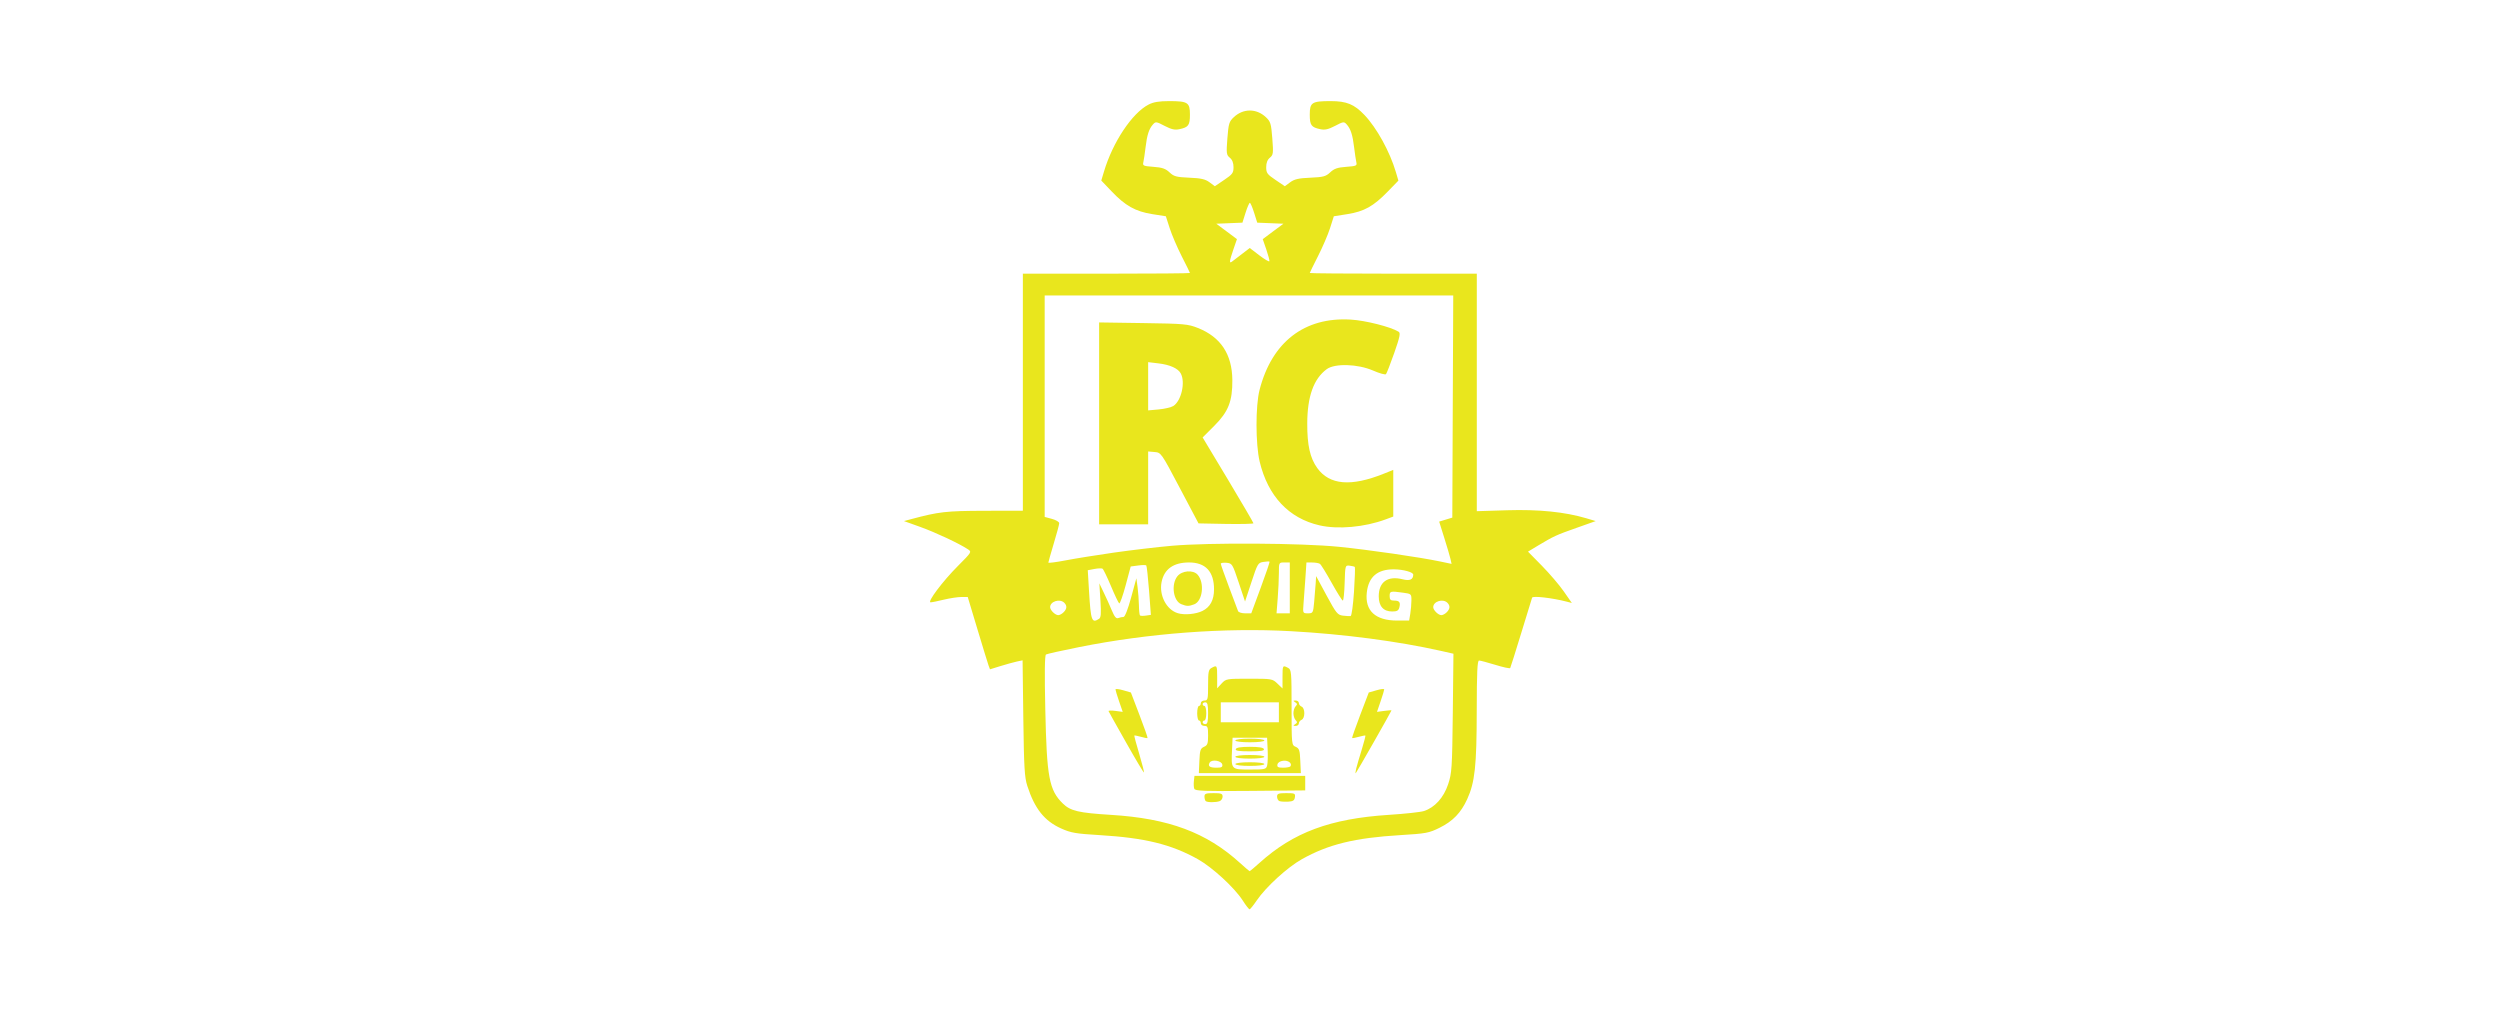 <svg xmlns="http://www.w3.org/2000/svg" xmlns:xlink="http://www.w3.org/1999/xlink" width="320" zoomAndPan="magnify" viewBox="0 0 240 97.5" height="130" preserveAspectRatio="xMidYMid meet" version="1.0"><defs><clipPath id="9ccd6db5a7"><path d="M 86.781 9.699 L 153.188 9.699 L 153.188 87.301 L 86.781 87.301 Z M 86.781 9.699 " clip-rule="nonzero"/></clipPath></defs><g clip-path="url(#9ccd6db5a7)"><path fill="#e9e61d" d="M 119.297 86.441 C 118.508 85.215 116.395 83.27 114.996 82.484 C 112.441 81.055 109.906 80.434 105.578 80.172 C 103.277 80.035 102.805 79.953 101.875 79.535 C 100.266 78.812 99.332 77.641 98.621 75.445 C 98.355 74.629 98.301 73.652 98.238 68.938 L 98.168 63.391 L 97.613 63.508 C 97.312 63.574 96.609 63.77 96.051 63.941 L 95.039 64.254 L 94.898 63.875 C 94.824 63.668 94.344 62.105 93.832 60.402 L 92.902 57.309 L 92.281 57.312 C 91.941 57.312 91.188 57.43 90.613 57.566 C 90.039 57.707 89.465 57.824 89.34 57.824 C 88.969 57.836 90.496 55.797 91.961 54.332 C 93.293 52.996 93.301 52.98 92.914 52.727 C 92.051 52.16 89.824 51.117 88.348 50.586 L 86.781 50.023 L 87.477 49.836 C 90.129 49.125 90.816 49.047 94.492 49.035 L 98.195 49.027 L 98.195 26.273 L 106.215 26.273 C 110.625 26.273 114.234 26.242 114.234 26.207 C 114.234 26.172 113.879 25.449 113.445 24.602 C 113.016 23.758 112.496 22.547 112.293 21.914 L 111.922 20.762 L 110.609 20.555 C 109 20.297 108.027 19.754 106.711 18.367 L 105.723 17.332 L 105.977 16.488 C 106.812 13.664 108.68 10.855 110.262 10.039 C 110.73 9.797 111.27 9.707 112.234 9.707 C 114.035 9.707 114.234 9.836 114.234 11 C 114.234 12.023 114.094 12.219 113.223 12.402 C 112.785 12.5 112.457 12.422 111.805 12.086 C 111.012 11.668 110.941 11.66 110.691 11.938 C 110.305 12.363 110.113 12.957 109.973 14.152 C 109.906 14.727 109.809 15.367 109.762 15.57 C 109.68 15.91 109.758 15.945 110.734 16.016 C 111.57 16.078 111.895 16.188 112.273 16.547 C 112.691 16.941 112.926 17.004 114.176 17.059 C 115.301 17.105 115.707 17.199 116.113 17.5 L 116.625 17.879 L 117.52 17.273 C 118.316 16.738 118.418 16.605 118.418 16.051 C 118.418 15.637 118.297 15.332 118.062 15.141 C 117.734 14.871 117.719 14.727 117.828 13.281 C 117.941 11.855 117.996 11.668 118.449 11.246 C 119.355 10.398 120.613 10.398 121.52 11.246 C 121.973 11.668 122.031 11.855 122.141 13.281 C 122.254 14.727 122.234 14.871 121.906 15.141 C 121.672 15.332 121.555 15.637 121.555 16.051 C 121.555 16.605 121.652 16.738 122.449 17.273 L 123.344 17.879 L 123.855 17.5 C 124.262 17.199 124.668 17.105 125.793 17.059 C 127.043 17.004 127.277 16.941 127.699 16.547 C 128.078 16.188 128.398 16.078 129.238 16.016 C 130.211 15.945 130.289 15.91 130.207 15.57 C 130.16 15.367 130.066 14.727 129.996 14.152 C 129.855 12.957 129.664 12.363 129.277 11.938 C 129.027 11.66 128.957 11.668 128.164 12.086 C 127.516 12.422 127.184 12.5 126.746 12.402 C 125.879 12.219 125.738 12.023 125.738 11 C 125.738 9.836 125.934 9.707 127.738 9.707 C 129.277 9.707 130.004 10.004 130.992 11.043 C 132.168 12.281 133.422 14.555 134 16.508 L 134.246 17.34 L 133.219 18.395 C 131.855 19.801 130.961 20.301 129.359 20.555 L 128.047 20.762 L 127.68 21.914 C 127.477 22.547 126.953 23.758 126.523 24.602 C 126.09 25.449 125.738 26.172 125.738 26.207 C 125.738 26.242 129.344 26.273 133.754 26.273 L 141.773 26.273 L 141.773 49.074 L 144.691 48.984 C 147.727 48.891 150.223 49.145 152.285 49.754 L 153.188 50.023 L 151.359 50.672 C 149.387 51.367 149.168 51.469 147.672 52.363 L 146.688 52.957 L 148.02 54.312 C 148.754 55.059 149.703 56.168 150.125 56.777 L 150.898 57.887 L 150.387 57.754 C 149.008 57.398 147.148 57.184 147.082 57.375 C 147.047 57.484 146.574 59.023 146.031 60.797 C 145.488 62.57 145.016 64.074 144.98 64.133 C 144.941 64.195 144.305 64.059 143.562 63.828 C 142.816 63.602 142.109 63.41 141.992 63.41 C 141.824 63.41 141.773 64.5 141.766 68.25 C 141.762 73.52 141.59 75.105 140.855 76.711 C 140.254 78.031 139.469 78.84 138.199 79.465 C 137.184 79.969 136.898 80.023 134.426 80.172 C 130.062 80.434 127.535 81.051 124.977 82.484 C 123.605 83.25 121.516 85.16 120.656 86.43 C 120.336 86.902 120.02 87.293 119.961 87.297 C 119.898 87.297 119.598 86.914 119.297 86.441 Z M 120.918 82.832 C 124.172 79.902 127.711 78.59 133.32 78.227 C 134.852 78.129 136.375 77.965 136.699 77.859 C 137.738 77.523 138.59 76.578 139.02 75.293 C 139.379 74.215 139.406 73.75 139.469 68.445 L 139.531 62.758 L 138.344 62.488 C 134.203 61.559 129.02 60.875 123.918 60.594 C 117.551 60.242 110.277 60.789 103.621 62.117 C 101.957 62.449 100.516 62.77 100.414 62.832 C 100.293 62.906 100.27 64.613 100.348 68.102 C 100.488 74.637 100.715 75.844 102.031 77.137 C 102.762 77.852 103.543 78.035 106.652 78.227 C 112.199 78.57 115.812 79.914 119.027 82.832 C 119.504 83.266 119.926 83.625 119.961 83.633 C 119.992 83.637 120.426 83.277 120.918 82.832 Z M 115.742 76.898 C 115.68 76.832 115.629 76.637 115.629 76.461 C 115.629 76.191 115.77 76.141 116.5 76.141 C 117.238 76.141 117.371 76.191 117.371 76.473 C 117.371 76.652 117.246 76.848 117.094 76.906 C 116.727 77.047 115.887 77.043 115.742 76.898 Z M 122.816 76.902 C 122.699 76.852 122.598 76.66 122.598 76.477 C 122.598 76.191 122.73 76.141 123.484 76.141 C 124.301 76.141 124.363 76.172 124.312 76.535 C 124.266 76.848 124.133 76.934 123.645 76.961 C 123.309 76.977 122.938 76.953 122.816 76.902 Z M 114.652 75.723 C 114.598 75.586 114.582 75.25 114.613 74.98 L 114.668 74.484 L 125.301 74.484 L 125.301 75.879 L 120.023 75.926 C 115.578 75.965 114.73 75.934 114.652 75.723 Z M 108.121 71.309 C 107.215 69.711 106.453 68.344 106.422 68.273 C 106.395 68.207 106.688 68.191 107.074 68.246 L 107.781 68.34 L 107.434 67.332 C 107.242 66.777 107.086 66.262 107.086 66.188 C 107.086 66.109 107.418 66.145 107.828 66.266 L 108.566 66.48 L 109.391 68.641 C 109.848 69.828 110.195 70.824 110.164 70.852 C 110.137 70.879 109.848 70.828 109.527 70.734 C 109.203 70.645 108.922 70.586 108.895 70.609 C 108.871 70.633 109.082 71.43 109.367 72.379 C 109.648 73.328 109.852 74.129 109.82 74.16 C 109.789 74.191 109.023 72.91 108.121 71.309 Z M 115.141 73.047 C 115.184 72.02 115.242 71.848 115.582 71.695 C 115.918 71.551 115.977 71.391 115.977 70.605 C 115.977 69.805 115.934 69.688 115.629 69.688 C 115.434 69.688 115.277 69.574 115.277 69.426 C 115.277 69.285 115.199 69.168 115.105 69.168 C 115.008 69.168 114.93 68.852 114.93 68.469 C 114.93 68.086 115.008 67.77 115.105 67.77 C 115.199 67.77 115.277 67.652 115.277 67.508 C 115.277 67.363 115.434 67.25 115.629 67.25 C 115.949 67.25 115.977 67.133 115.977 65.773 C 115.977 64.492 116.02 64.273 116.312 64.117 C 116.832 63.836 116.848 63.863 116.848 65.008 L 116.848 66.078 L 117.273 65.617 C 117.695 65.164 117.746 65.156 119.922 65.156 C 122.098 65.156 122.156 65.164 122.633 65.625 L 123.121 66.094 L 123.121 65.016 C 123.121 63.863 123.137 63.836 123.656 64.117 C 123.973 64.285 123.992 64.516 123.992 67.91 C 123.992 71.492 123.996 71.527 124.387 71.695 C 124.73 71.848 124.785 72.02 124.828 73.047 L 124.883 74.223 L 115.09 74.223 Z M 121.648 73.477 C 121.703 73.258 121.723 72.57 121.695 71.949 L 121.641 70.824 L 118.328 70.824 L 118.277 71.949 C 118.184 73.891 118.172 73.875 119.984 73.875 C 121.465 73.875 121.551 73.852 121.648 73.477 Z M 118.59 73.352 C 118.59 73.25 119.172 73.176 119.984 73.176 C 120.797 73.176 121.379 73.25 121.379 73.352 C 121.379 73.453 120.797 73.527 119.984 73.527 C 119.172 73.527 118.59 73.453 118.59 73.352 Z M 118.59 72.652 C 118.59 72.551 119.172 72.48 119.984 72.48 C 120.797 72.48 121.379 72.551 121.379 72.652 C 121.379 72.754 120.797 72.828 119.984 72.828 C 119.172 72.828 118.59 72.754 118.59 72.652 Z M 118.633 71.914 C 118.684 71.766 119.117 71.695 119.984 71.695 C 120.852 71.695 121.285 71.766 121.336 71.914 C 121.391 72.074 121.047 72.129 119.984 72.129 C 118.922 72.129 118.578 72.074 118.633 71.914 Z M 118.59 71.086 C 118.59 70.984 119.172 70.91 119.984 70.91 C 120.797 70.91 121.379 70.984 121.379 71.086 C 121.379 71.188 120.797 71.258 119.984 71.258 C 119.172 71.258 118.59 71.188 118.59 71.086 Z M 117.34 73.395 C 117.27 73.023 116.34 72.871 116.137 73.199 C 115.922 73.547 116.117 73.699 116.785 73.699 C 117.273 73.699 117.383 73.637 117.34 73.395 Z M 123.887 73.562 C 124.062 73.273 123.676 72.977 123.191 73.031 C 122.883 73.066 122.668 73.207 122.633 73.395 C 122.586 73.637 122.699 73.699 123.188 73.699 C 123.523 73.699 123.836 73.637 123.887 73.562 Z M 115.977 68.469 C 115.977 67.656 115.918 67.422 115.715 67.422 C 115.57 67.422 115.453 67.5 115.453 67.598 C 115.453 67.691 115.531 67.77 115.629 67.77 C 115.723 67.77 115.801 68.086 115.801 68.469 C 115.801 68.852 115.723 69.168 115.629 69.168 C 115.531 69.168 115.453 69.246 115.453 69.34 C 115.453 69.438 115.57 69.516 115.715 69.516 C 115.918 69.516 115.977 69.281 115.977 68.469 Z M 122.773 68.383 L 122.773 67.422 L 117.195 67.422 L 117.195 69.34 L 122.773 69.34 Z M 130.195 73.785 C 130.266 73.5 130.504 72.68 130.727 71.965 C 130.945 71.246 131.105 70.641 131.078 70.613 C 131.051 70.59 130.766 70.645 130.445 70.734 C 130.121 70.828 129.832 70.879 129.805 70.852 C 129.777 70.824 130.125 69.828 130.578 68.641 L 131.402 66.48 L 132.145 66.266 C 132.551 66.145 132.883 66.109 132.883 66.188 C 132.883 66.262 132.727 66.777 132.535 67.332 L 132.191 68.34 L 132.887 68.246 C 133.27 68.195 133.582 68.172 133.582 68.199 C 133.582 68.273 130.254 74.121 130.156 74.219 C 130.105 74.27 130.125 74.074 130.195 73.785 Z M 124.34 69.52 C 124.547 69.387 124.559 69.312 124.383 69.137 C 124.266 69.02 124.168 68.719 124.168 68.469 C 124.168 68.219 124.266 67.918 124.383 67.801 C 124.559 67.625 124.547 67.551 124.34 67.418 C 124.121 67.277 124.129 67.254 124.387 67.25 C 124.555 67.25 124.691 67.359 124.691 67.492 C 124.691 67.625 124.809 67.777 124.953 67.836 C 125.105 67.895 125.215 68.156 125.215 68.469 C 125.215 68.781 125.105 69.043 124.953 69.102 C 124.809 69.16 124.691 69.312 124.691 69.445 C 124.691 69.578 124.555 69.688 124.387 69.688 C 124.129 69.684 124.121 69.66 124.34 69.52 Z M 105.5 59.414 C 105.695 59.293 105.723 58.926 105.641 57.633 L 105.535 56 L 105.953 56.871 C 106.188 57.348 106.535 58.121 106.73 58.59 C 106.996 59.227 107.152 59.414 107.359 59.332 C 107.512 59.273 107.738 59.227 107.859 59.227 C 107.992 59.227 108.281 58.484 108.586 57.371 L 109.09 55.516 L 109.207 56.367 C 109.27 56.836 109.328 57.621 109.336 58.109 C 109.344 58.598 109.391 59.035 109.438 59.082 C 109.484 59.129 109.742 59.137 110.004 59.098 L 110.484 59.027 L 110.309 56.695 C 110.211 55.418 110.09 54.328 110.043 54.281 C 109.996 54.23 109.641 54.234 109.25 54.289 L 108.547 54.383 L 108.062 56.195 C 107.793 57.191 107.516 57.969 107.445 57.926 C 107.371 57.879 107.016 57.133 106.652 56.262 C 106.285 55.395 105.922 54.641 105.844 54.594 C 105.762 54.543 105.41 54.555 105.062 54.621 L 104.426 54.742 L 104.547 56.766 C 104.719 59.609 104.809 59.855 105.5 59.414 Z M 135.387 58.922 C 135.445 58.562 135.496 57.984 135.496 57.637 C 135.5 57.02 135.484 57.004 134.691 56.898 C 133.473 56.73 133.406 56.746 133.406 57.223 C 133.406 57.566 133.496 57.656 133.832 57.656 C 134.344 57.656 134.469 57.82 134.336 58.324 C 134.258 58.621 134.105 58.703 133.648 58.703 C 132.809 58.703 132.359 58.195 132.359 57.246 C 132.359 55.863 133.223 55.25 134.656 55.613 C 135.34 55.785 135.66 55.645 135.672 55.168 C 135.676 54.93 134.734 54.668 133.832 54.656 C 132.234 54.641 131.375 55.375 131.211 56.895 C 131.023 58.637 132.043 59.574 134.125 59.574 L 135.277 59.574 Z M 129.984 56.809 C 130.066 55.539 130.102 54.469 130.062 54.426 C 130.02 54.387 129.793 54.332 129.562 54.305 C 129.141 54.258 129.137 54.27 129.086 55.957 C 129.059 56.895 128.98 57.656 128.91 57.656 C 128.844 57.656 128.363 56.891 127.844 55.957 C 127.324 55.023 126.816 54.199 126.711 54.129 C 126.605 54.059 126.273 54 125.969 54 L 125.418 53.996 L 125.316 55.523 C 125.258 56.359 125.176 57.461 125.137 57.965 C 125.066 58.871 125.07 58.879 125.562 58.879 C 126.043 58.879 126.062 58.848 126.16 57.789 C 126.215 57.188 126.281 56.387 126.305 56 L 126.348 55.305 L 127.352 57.168 C 128.277 58.879 128.406 59.035 128.922 59.102 C 129.23 59.137 129.562 59.156 129.66 59.141 C 129.758 59.125 129.898 58.09 129.984 56.809 Z M 102.105 58.777 C 102.434 58.449 102.453 58.152 102.172 57.867 C 101.746 57.441 100.812 57.73 100.812 58.289 C 100.812 58.578 101.301 59.055 101.594 59.055 C 101.727 59.055 101.957 58.93 102.105 58.777 Z M 115.43 58.652 C 116.18 58.285 116.547 57.602 116.547 56.578 C 116.547 54.871 115.734 53.996 114.148 53.996 C 112.652 53.996 111.762 54.633 111.512 55.875 C 111.258 57.152 111.98 58.539 113.07 58.867 C 113.703 59.062 114.805 58.961 115.43 58.652 Z M 113.402 58 C 112.633 57.691 112.41 56.113 113.023 55.328 C 113.465 54.77 114.539 54.684 114.973 55.172 C 115.66 55.953 115.457 57.707 114.641 58.016 C 114.125 58.211 113.926 58.211 113.402 58 Z M 138.887 58.777 C 139.211 58.449 139.234 58.152 138.949 57.867 C 138.523 57.441 137.59 57.73 137.59 58.289 C 137.59 58.578 138.078 59.055 138.375 59.055 C 138.504 59.055 138.734 58.93 138.887 58.777 Z M 121.027 56.426 C 121.527 55.078 121.91 53.949 121.875 53.918 C 121.844 53.887 121.574 53.898 121.281 53.945 C 120.773 54.023 120.719 54.113 120.137 55.887 L 119.523 57.746 L 118.914 55.914 C 118.32 54.137 118.285 54.082 117.75 54.027 C 117.445 54 117.195 54.039 117.195 54.117 C 117.195 54.195 117.551 55.199 117.984 56.352 C 118.418 57.5 118.809 58.539 118.852 58.66 C 118.895 58.781 119.195 58.879 119.523 58.879 L 120.121 58.879 Z M 123.82 56.438 L 123.82 53.996 L 123.297 53.996 C 122.777 53.996 122.773 54 122.773 55 C 122.773 55.551 122.723 56.648 122.66 57.441 L 122.547 58.879 L 123.82 58.879 Z M 106.957 53.047 C 108.609 52.812 111.098 52.516 112.488 52.395 C 116.109 52.078 124.941 52.133 128.527 52.492 C 131.43 52.785 136.227 53.48 138.254 53.902 L 139.352 54.133 L 139.25 53.672 C 139.191 53.418 138.926 52.504 138.652 51.641 L 138.16 50.074 L 138.789 49.883 L 139.422 49.691 L 139.465 39.027 L 139.512 28.363 L 100.289 28.363 L 100.289 49.625 L 100.984 49.812 C 101.367 49.914 101.684 50.102 101.684 50.227 C 101.684 50.352 101.449 51.23 101.16 52.18 C 100.875 53.133 100.641 53.957 100.641 54.012 C 100.637 54.066 101.383 53.973 102.293 53.797 C 103.203 53.621 105.301 53.285 106.957 53.047 Z M 126.676 50.434 C 123.719 49.758 121.719 47.625 120.926 44.309 C 120.531 42.641 120.523 38.953 120.918 37.43 C 122.102 32.832 125.227 30.418 129.66 30.68 C 131.082 30.762 133.516 31.379 134.27 31.848 C 134.465 31.965 134.383 32.352 133.848 33.883 C 133.48 34.926 133.125 35.84 133.055 35.918 C 132.988 35.996 132.43 35.844 131.816 35.574 C 130.34 34.934 128.141 34.867 127.363 35.441 C 126.109 36.371 125.504 38.059 125.496 40.656 C 125.488 42.746 125.766 43.98 126.461 44.938 C 127.641 46.566 129.695 46.738 132.84 45.477 L 133.754 45.109 L 133.754 49.59 L 133.016 49.863 C 130.988 50.613 128.449 50.84 126.676 50.434 Z M 105.516 40.645 L 105.516 30.953 L 109.746 31.016 C 113.688 31.074 114.039 31.105 115.004 31.488 C 117.188 32.355 118.281 34.008 118.305 36.473 C 118.32 38.523 117.93 39.52 116.559 40.891 L 115.453 41.996 L 117.895 46.062 C 119.234 48.297 120.332 50.176 120.332 50.234 C 120.332 50.293 119.148 50.32 117.695 50.297 L 115.059 50.246 L 113.262 46.848 C 111.477 43.465 111.461 43.445 110.844 43.395 L 110.223 43.34 L 110.223 50.336 L 105.516 50.336 Z M 112.637 38.977 C 113.402 38.496 113.816 36.711 113.355 35.852 C 113.098 35.367 112.309 35.012 111.199 34.883 L 110.223 34.766 L 110.223 39.398 L 111.242 39.305 C 111.801 39.254 112.43 39.105 112.637 38.977 Z M 119.238 24.375 L 119.977 23.809 L 120.895 24.512 C 121.402 24.898 121.836 25.152 121.863 25.078 C 121.887 25.008 121.754 24.5 121.566 23.953 L 121.223 22.957 L 122.215 22.215 L 123.211 21.477 L 120.695 21.375 L 120.395 20.422 C 120.23 19.898 120.047 19.473 119.984 19.473 C 119.926 19.473 119.738 19.898 119.574 20.422 L 119.273 21.375 L 118.016 21.426 L 116.762 21.477 L 117.754 22.215 L 118.746 22.957 L 118.406 23.945 C 118.008 25.109 117.984 25.332 118.285 25.105 C 118.406 25.016 118.836 24.688 119.238 24.375 Z M 119.238 24.375 " fill-opacity="1" fill-rule="nonzero"/></g></svg>